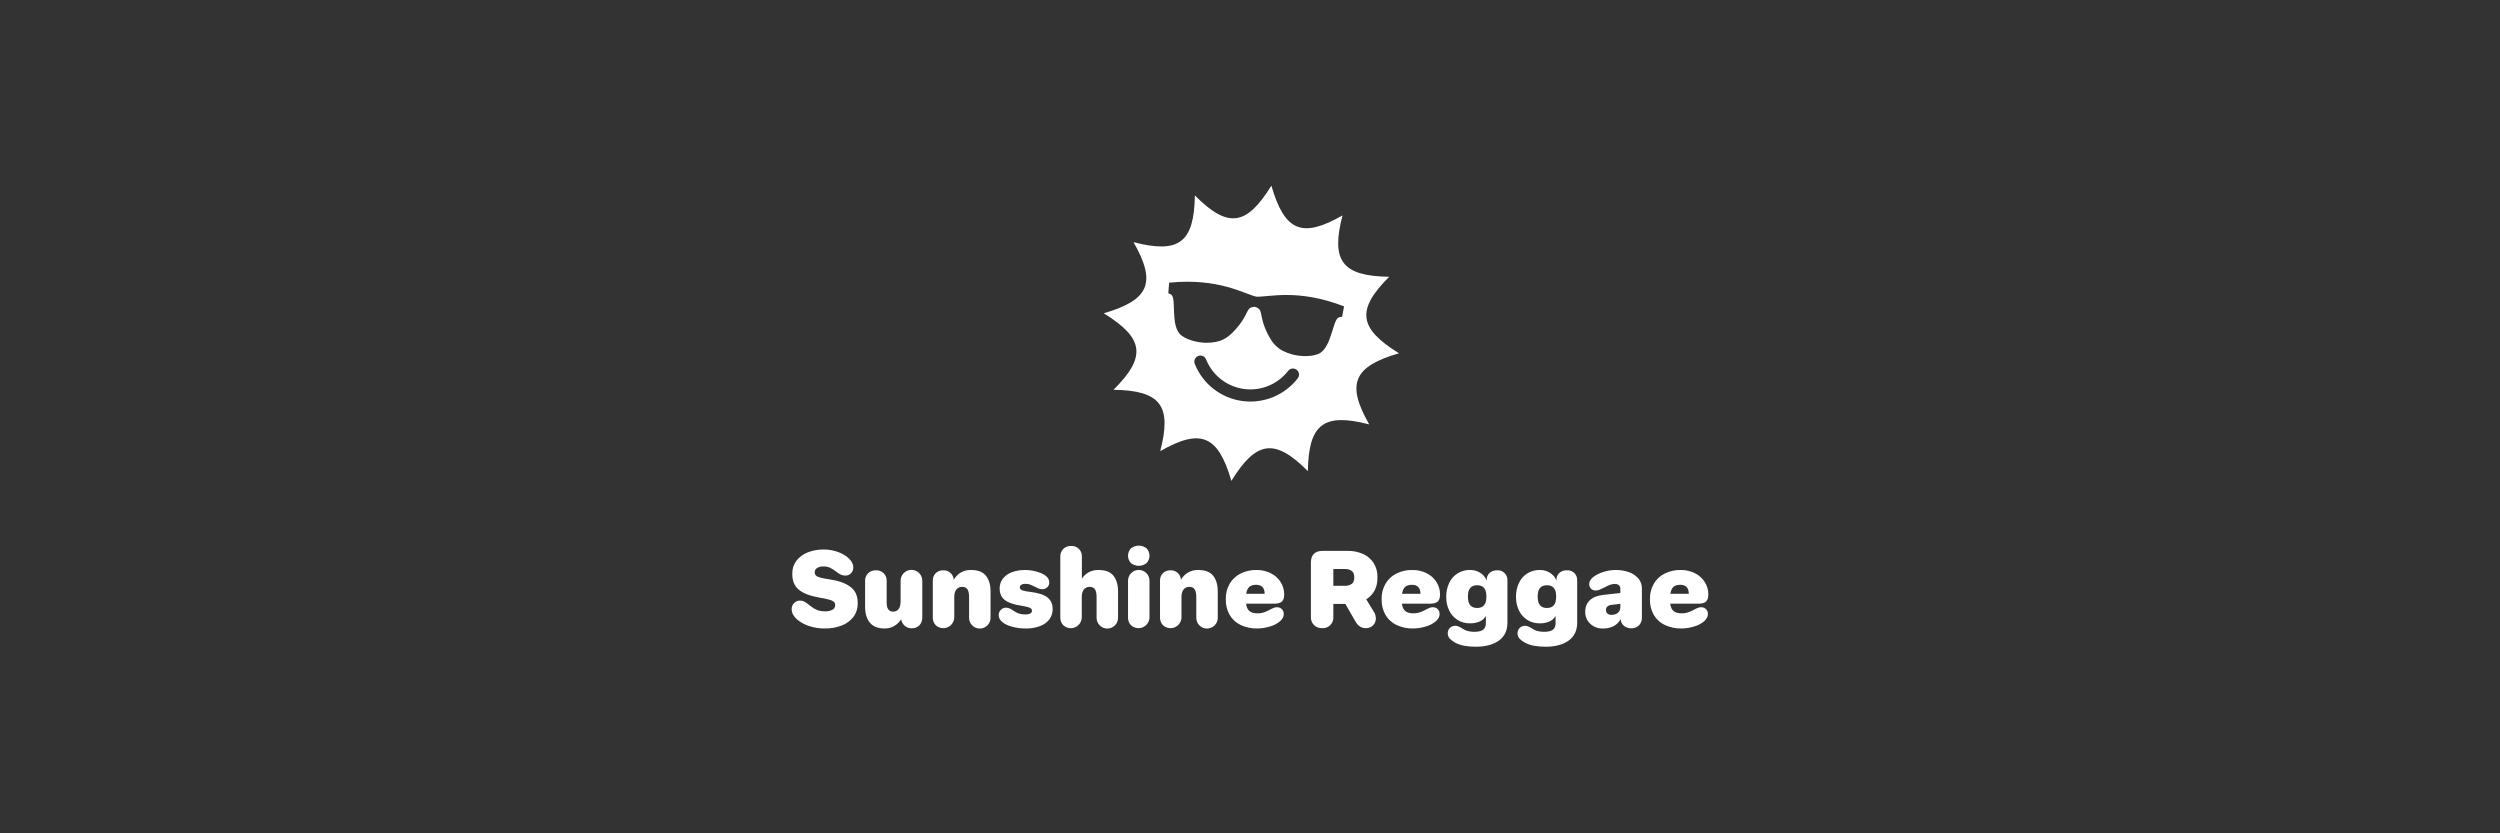 <svg width="900" height="300" viewBox="0 0 900 300" fill="none" xmlns="http://www.w3.org/2000/svg">
<rect x="0" y="0" width="900" height="300" fill="#333333" stroke="none"/>
<path d="M291.357 225.406C289.864 224.944 288.469 224.21 287.242 223.243C286.555 222.702 285.973 222.041 285.523 221.292C285.178 220.671 284.998 219.973 285.001 219.263C284.99 218.857 285.063 218.454 285.216 218.078C285.369 217.702 285.598 217.362 285.89 217.079C286.161 216.802 286.486 216.581 286.844 216.432C287.203 216.283 287.588 216.207 287.976 216.21C288.518 216.198 289.055 216.318 289.541 216.558C290.286 216.996 290.991 217.501 291.647 218.064C292.405 218.699 293.251 219.219 294.158 219.61C295.086 219.945 296.069 220.102 297.056 220.073C297.974 220.124 298.889 219.923 299.702 219.494C299.979 219.358 300.213 219.149 300.379 218.891C300.546 218.632 300.64 218.333 300.649 218.025V217.832C300.661 217.62 300.629 217.408 300.556 217.209C300.482 217.01 300.37 216.828 300.224 216.673C299.756 216.296 299.207 216.032 298.621 215.901C297.418 215.579 296.199 215.321 294.97 215.128C291.647 214.562 289.193 213.628 287.609 212.327C286.024 211.026 285.232 209.178 285.233 206.784V206.396C285.2 204.743 285.732 203.129 286.74 201.818C287.803 200.474 289.212 199.445 290.816 198.842C292.646 198.138 294.593 197.79 296.554 197.818C298.509 197.812 300.445 198.193 302.253 198.938C304.069 199.686 305.428 200.665 306.329 201.875C306.598 202.235 306.812 202.632 306.967 203.053C307.106 203.444 307.177 203.856 307.178 204.27C307.191 204.658 307.126 205.044 306.987 205.405C306.848 205.767 306.637 206.097 306.368 206.376C306.103 206.649 305.784 206.864 305.432 207.007C305.079 207.15 304.701 207.218 304.32 207.207C303.826 207.215 303.334 207.13 302.871 206.956C302.296 206.698 301.757 206.367 301.268 205.97C300.517 205.353 299.701 204.821 298.833 204.385C298.078 204.059 297.261 203.9 296.439 203.921C295.625 203.871 294.815 204.073 294.12 204.501C293.88 204.647 293.68 204.85 293.538 205.093C293.397 205.336 293.318 205.611 293.31 205.892V206.046C293.291 206.456 293.43 206.857 293.698 207.167C293.955 207.451 294.476 207.702 295.263 207.92C296.427 208.214 297.607 208.44 298.798 208.597C301.94 209.06 304.387 209.949 306.139 211.263C307.891 212.576 308.766 214.457 308.766 216.904V217.291C308.806 219.022 308.261 220.717 307.22 222.101C306.123 223.503 304.659 224.573 302.99 225.192C301.06 225.925 299.008 226.286 296.943 226.255C295.048 226.276 293.162 225.989 291.36 225.404" fill="white"/>
<path d="M313.168 224.19C312.009 222.812 311.429 220.873 311.429 218.374V209.179C311.407 208.664 311.489 208.15 311.672 207.669C311.854 207.187 312.133 206.748 312.492 206.378C312.868 206.017 313.314 205.737 313.802 205.554C314.291 205.372 314.811 205.29 315.332 205.315C315.847 205.284 316.363 205.363 316.846 205.546C317.329 205.729 317.767 206.013 318.133 206.378C318.498 206.743 318.781 207.181 318.964 207.664C319.148 208.147 319.226 208.663 319.195 209.179V216.868C319.195 218.001 319.395 218.838 319.794 219.379C319.991 219.646 320.252 219.859 320.552 220.001C320.851 220.142 321.182 220.207 321.513 220.189C321.89 220.203 322.265 220.129 322.607 219.971C322.95 219.813 323.251 219.577 323.485 219.282C323.974 218.677 324.219 217.717 324.219 216.403V209.218C324.197 208.692 324.282 208.167 324.469 207.674C324.655 207.182 324.939 206.732 325.303 206.352C325.668 205.972 326.105 205.67 326.59 205.463C327.074 205.257 327.595 205.15 328.121 205.15C328.648 205.15 329.169 205.257 329.653 205.463C330.138 205.67 330.575 205.972 330.94 206.352C331.304 206.732 331.588 207.182 331.774 207.674C331.961 208.167 332.045 208.692 332.024 209.218V222.316C332.047 222.829 331.966 223.341 331.787 223.823C331.608 224.304 331.334 224.744 330.98 225.117C330.615 225.476 330.179 225.756 329.7 225.939C329.221 226.122 328.71 226.204 328.198 226.18C327.286 226.203 326.397 225.887 325.706 225.291C325.019 224.691 324.562 223.872 324.412 222.973V222.934C323.809 223.897 322.989 224.704 322.017 225.291C320.948 225.946 319.715 226.281 318.462 226.257C316.09 226.257 314.326 225.568 313.168 224.19" fill="white"/>
<path d="M336.871 225.078C336.513 224.708 336.233 224.269 336.051 223.787C335.868 223.306 335.786 222.792 335.809 222.277V209.063C335.786 208.562 335.866 208.061 336.046 207.592C336.225 207.123 336.5 206.697 336.852 206.339C337.217 205.993 337.648 205.724 338.119 205.548C338.591 205.372 339.092 205.293 339.595 205.315C340.535 205.275 341.453 205.604 342.154 206.233C342.854 206.861 343.281 207.738 343.343 208.677V208.715C343.913 207.704 344.723 206.849 345.7 206.223C346.87 205.502 348.229 205.145 349.602 205.199C352.075 205.199 353.859 205.894 354.953 207.285C356.048 208.677 356.596 210.557 356.595 212.927V222.276C356.614 222.795 356.528 223.313 356.342 223.798C356.156 224.283 355.874 224.725 355.514 225.099C355.153 225.473 354.721 225.77 354.243 225.973C353.765 226.176 353.251 226.281 352.732 226.281C352.212 226.281 351.698 226.176 351.22 225.973C350.742 225.77 350.31 225.473 349.95 225.099C349.589 224.725 349.307 224.283 349.122 223.798C348.936 223.313 348.85 222.795 348.868 222.276V214.936C348.868 213.725 348.681 212.811 348.308 212.193C347.935 211.575 347.284 211.265 346.357 211.265C345.967 211.252 345.58 211.328 345.225 211.489C344.869 211.65 344.556 211.891 344.31 212.193C343.793 212.811 343.535 213.713 343.537 214.897V222.276C343.518 223.04 343.279 223.781 342.848 224.412C342.417 225.043 341.814 225.536 341.11 225.832C340.406 226.128 339.631 226.214 338.88 226.08C338.128 225.946 337.431 225.598 336.872 225.077" fill="white"/>
<path d="M364.149 225.561C362.487 225.098 361.231 224.415 360.38 223.514C360.11 223.226 359.895 222.892 359.743 222.528C359.597 222.152 359.525 221.752 359.532 221.349C359.534 221.013 359.603 220.681 359.736 220.373C359.868 220.064 360.062 219.785 360.304 219.553C360.536 219.302 360.816 219.102 361.129 218.966C361.442 218.829 361.78 218.76 362.121 218.761C362.381 218.761 362.641 218.794 362.893 218.857C363.172 218.93 363.443 219.026 363.704 219.147L363.819 219.186C364.308 219.495 364.785 219.804 365.249 220.113C365.796 220.478 366.395 220.759 367.026 220.944C367.694 221.121 368.383 221.206 369.074 221.195C369.705 221.235 370.336 221.116 370.909 220.847C371.085 220.764 371.235 220.633 371.341 220.469C371.446 220.305 371.504 220.115 371.508 219.92C371.516 219.668 371.449 219.419 371.315 219.205C371.047 218.927 370.704 218.732 370.328 218.645C369.525 218.403 368.705 218.222 367.875 218.104C364.99 217.667 362.935 216.965 361.711 215.998C360.487 215.032 359.875 213.647 359.876 211.845C359.852 210.578 360.253 209.34 361.016 208.329C361.852 207.268 362.97 206.465 364.242 206.01C365.813 205.439 367.477 205.164 369.149 205.2C370.67 205.217 372.18 205.458 373.631 205.915C375.201 206.392 376.335 207.03 377.031 207.828C377.26 208.081 377.437 208.376 377.552 208.697C377.669 209.026 377.728 209.372 377.726 209.721C377.735 210.044 377.674 210.365 377.548 210.661C377.421 210.958 377.232 211.224 376.992 211.441C376.511 211.889 375.873 212.131 375.215 212.117C374.995 212.118 374.775 212.098 374.558 212.059C374.348 212.019 374.141 211.961 373.94 211.885C373.4 211.627 372.859 211.369 372.317 211.112C371.784 210.823 371.228 210.577 370.656 210.378C370.153 210.238 369.632 210.172 369.11 210.185C368.603 210.157 368.1 210.278 367.661 210.533C367.508 210.617 367.379 210.74 367.288 210.889C367.196 211.038 367.145 211.208 367.14 211.383C367.127 211.657 367.217 211.925 367.391 212.137C367.693 212.401 368.059 212.581 368.453 212.658C369.266 212.861 370.092 213.003 370.926 213.083C373.887 213.444 375.967 214.127 377.166 215.131C378.364 216.135 378.963 217.513 378.962 219.265C378.985 220.582 378.578 221.871 377.802 222.935C376.94 224.058 375.774 224.91 374.441 225.389C372.76 226.005 370.977 226.3 369.187 226.258C367.482 226.258 365.786 226.024 364.144 225.563" fill="white"/>
<path d="M382.773 225.077C382.415 224.707 382.136 224.268 381.953 223.786C381.77 223.305 381.688 222.791 381.711 222.276V200.407C381.688 199.893 381.77 199.379 381.953 198.897C382.136 198.415 382.415 197.976 382.773 197.606C383.15 197.245 383.596 196.965 384.084 196.783C384.572 196.6 385.092 196.519 385.613 196.544C386.129 196.513 386.645 196.591 387.128 196.774C387.611 196.957 388.049 197.241 388.415 197.606C388.78 197.971 389.063 198.41 389.246 198.893C389.43 199.376 389.508 199.892 389.477 200.407V208.328C390.066 207.405 390.868 206.637 391.815 206.087C392.941 205.461 394.217 205.153 395.505 205.198C397.977 205.198 399.761 205.894 400.856 207.285C401.951 208.676 402.498 210.557 402.498 212.926V222.277C402.516 222.796 402.43 223.313 402.244 223.798C402.058 224.283 401.777 224.725 401.416 225.099C401.055 225.473 400.623 225.77 400.145 225.973C399.667 226.176 399.153 226.281 398.634 226.281C398.115 226.281 397.601 226.176 397.123 225.973C396.645 225.77 396.212 225.473 395.852 225.099C395.491 224.725 395.21 224.283 395.024 223.798C394.838 223.313 394.752 222.796 394.77 222.277V214.935C394.77 213.725 394.584 212.81 394.21 212.192C393.837 211.574 393.187 211.265 392.259 211.264C391.87 211.251 391.482 211.328 391.127 211.488C390.772 211.649 390.459 211.89 390.212 212.192C389.695 212.81 389.438 213.712 389.439 214.897V222.276C389.42 223.04 389.181 223.781 388.75 224.412C388.32 225.043 387.716 225.536 387.012 225.831C386.308 226.127 385.534 226.214 384.782 226.08C384.03 225.946 383.333 225.598 382.774 225.077" fill="white"/>
<path d="M407.152 202.726C406.47 202.006 406.089 201.052 406.089 200.06C406.089 199.068 406.47 198.114 407.152 197.394C407.952 196.768 408.938 196.428 409.953 196.428C410.969 196.428 411.955 196.768 412.755 197.394C413.437 198.114 413.818 199.068 413.818 200.06C413.818 201.052 413.437 202.006 412.755 202.726C411.955 203.352 410.969 203.692 409.953 203.692C408.938 203.692 407.952 203.352 407.152 202.726ZM407.152 225.078C406.794 224.708 406.515 224.268 406.332 223.787C406.149 223.305 406.067 222.791 406.09 222.277V209.178C406.072 208.66 406.159 208.143 406.345 207.658C406.531 207.174 406.813 206.732 407.173 206.359C407.534 205.986 407.966 205.689 408.443 205.486C408.921 205.284 409.435 205.179 409.953 205.179C410.472 205.179 410.986 205.284 411.464 205.486C411.941 205.689 412.373 205.986 412.734 206.359C413.094 206.732 413.376 207.174 413.562 207.658C413.748 208.143 413.835 208.66 413.817 209.178V222.277C413.798 223.04 413.559 223.782 413.128 224.412C412.698 225.043 412.094 225.536 411.39 225.832C410.686 226.128 409.912 226.214 409.16 226.08C408.408 225.946 407.711 225.598 407.152 225.078Z" fill="white"/>
<path d="M418.668 225.078C418.31 224.708 418.03 224.269 417.848 223.787C417.665 223.306 417.583 222.792 417.605 222.277V209.063C417.582 208.562 417.663 208.061 417.843 207.592C418.022 207.123 418.297 206.697 418.649 206.339C419.014 205.993 419.445 205.724 419.916 205.548C420.387 205.372 420.889 205.293 421.392 205.315C422.332 205.275 423.25 205.604 423.95 206.233C424.651 206.861 425.078 207.738 425.14 208.677V208.715C425.71 207.704 426.519 206.849 427.497 206.223C428.667 205.502 430.026 205.145 431.399 205.199C433.872 205.199 435.655 205.894 436.75 207.285C437.845 208.677 438.392 210.557 438.392 212.927V222.276C438.411 222.795 438.325 223.313 438.139 223.798C437.953 224.283 437.671 224.725 437.311 225.099C436.95 225.473 436.518 225.77 436.04 225.973C435.562 226.176 435.048 226.281 434.529 226.281C434.009 226.281 433.495 226.176 433.017 225.973C432.539 225.77 432.107 225.473 431.746 225.099C431.386 224.725 431.104 224.283 430.918 223.798C430.733 223.313 430.646 222.795 430.665 222.276V214.936C430.665 213.725 430.478 212.811 430.105 212.193C429.732 211.575 429.081 211.265 428.154 211.265C427.764 211.252 427.377 211.328 427.022 211.489C426.666 211.65 426.353 211.891 426.106 212.193C425.59 212.811 425.332 213.713 425.334 214.897V222.276C425.315 223.04 425.075 223.781 424.645 224.412C424.214 225.043 423.611 225.536 422.907 225.832C422.203 226.128 421.428 226.214 420.676 226.08C419.925 225.946 419.227 225.598 418.669 225.077" fill="white"/>
<path d="M446.601 224.981C444.953 224.192 443.58 222.926 442.66 221.348C441.716 219.663 441.242 217.755 441.288 215.823V215.592C441.249 213.683 441.73 211.8 442.679 210.144C443.598 208.58 444.946 207.313 446.562 206.492C448.354 205.599 450.337 205.155 452.338 205.198C454.149 205.164 455.94 205.575 457.555 206.396C458.997 207.123 460.213 208.232 461.071 209.601C461.89 210.923 462.319 212.45 462.308 214.005C462.308 215.216 462.024 216.073 461.457 216.576C460.89 217.079 459.976 217.33 458.714 217.33H448.591V217.368C448.745 218.579 449.151 219.455 449.808 219.995C450.465 220.536 451.45 220.806 452.764 220.806C453.403 220.803 454.039 220.718 454.657 220.554C455.397 220.348 456.11 220.057 456.782 219.685C457.168 219.479 457.542 219.286 457.903 219.105C458.211 218.946 458.535 218.816 458.868 218.718C459.158 218.64 459.457 218.601 459.758 218.602C460.072 218.595 460.384 218.652 460.676 218.768C460.968 218.884 461.234 219.058 461.457 219.278C461.691 219.513 461.874 219.794 461.994 220.103C462.114 220.413 462.168 220.743 462.153 221.075C462.154 221.533 462.041 221.985 461.824 222.388C461.576 222.837 461.256 223.241 460.878 223.586C459.827 224.494 458.586 225.154 457.246 225.518C455.746 225.996 454.183 226.243 452.609 226.252C450.534 226.299 448.477 225.862 446.601 224.976M454.502 211.357C453.985 210.803 453.225 210.526 452.223 210.526C451.141 210.526 450.317 210.777 449.749 211.28C449.182 211.782 448.809 212.613 448.629 213.772H455.274C455.274 212.715 455.017 211.91 454.502 211.357Z" fill="white"/>
<path d="M473.047 225.038C472.669 224.655 472.374 224.199 472.182 223.697C471.989 223.195 471.902 222.658 471.926 222.121V202.493C471.926 201.128 472.286 200.091 473.008 199.383C473.729 198.674 474.759 198.32 476.098 198.32H485.217C487.097 198.289 488.962 198.665 490.684 199.422C492.236 200.108 493.557 201.228 494.488 202.648C495.446 204.173 495.93 205.948 495.879 207.748V207.98C495.879 210.427 495.216 212.43 493.889 213.988C492.562 215.546 490.753 216.583 488.461 217.099L490.354 213.273L494.643 220.344C495.076 221.025 495.304 221.816 495.3 222.624C495.316 223.094 495.233 223.562 495.056 223.998C494.88 224.434 494.614 224.828 494.276 225.154C493.928 225.483 493.519 225.74 493.072 225.909C492.624 226.078 492.148 226.157 491.669 226.14C490.149 226.14 488.939 225.381 488.038 223.861L484.329 217.409H480.001V222.123C480.035 222.659 479.954 223.197 479.765 223.7C479.575 224.203 479.28 224.659 478.9 225.04C478.52 225.42 478.063 225.715 477.56 225.904C477.057 226.094 476.519 226.175 475.983 226.14C475.444 226.164 474.907 226.078 474.402 225.889C473.898 225.7 473.437 225.411 473.046 225.039M486.646 210.183C487.238 209.72 487.535 208.985 487.535 207.981V207.749C487.535 206.744 487.239 206.01 486.646 205.547C485.937 205.047 485.079 204.802 484.212 204.851H480.001V210.878H484.212C485.079 210.926 485.937 210.681 486.647 210.182" fill="white"/>
<path d="M502.702 224.981C501.055 224.192 499.682 222.926 498.762 221.348C497.818 219.663 497.344 217.755 497.39 215.823V215.592C497.35 213.683 497.831 211.8 498.781 210.144C499.699 208.581 501.047 207.313 502.664 206.492C504.456 205.6 506.438 205.155 508.44 205.198C510.25 205.164 512.041 205.575 513.656 206.396C515.098 207.123 516.314 208.232 517.172 209.601C517.991 210.923 518.42 212.45 518.408 214.005C518.408 215.216 518.125 216.073 517.558 216.576C516.991 217.079 516.077 217.33 514.815 217.33H504.692V217.368C504.847 218.579 505.253 219.455 505.909 219.995C506.566 220.536 507.552 220.806 508.865 220.806C509.505 220.803 510.141 220.718 510.759 220.554C511.498 220.348 512.211 220.057 512.883 219.685C513.27 219.479 513.643 219.286 514.004 219.105C514.313 218.945 514.636 218.816 514.97 218.718C515.26 218.64 515.559 218.601 515.859 218.602C516.173 218.595 516.485 218.652 516.777 218.768C517.069 218.884 517.335 219.058 517.558 219.278C517.793 219.513 517.975 219.794 518.095 220.103C518.215 220.413 518.269 220.743 518.254 221.075C518.255 221.533 518.142 221.984 517.925 222.388C517.678 222.837 517.358 223.241 516.979 223.586C515.928 224.494 514.687 225.154 513.347 225.518C511.847 225.996 510.284 226.243 508.71 226.252C506.636 226.299 504.578 225.862 502.702 224.976M510.603 211.357C510.087 210.803 509.327 210.526 508.324 210.526C507.242 210.526 506.418 210.777 505.851 211.28C505.284 211.782 504.911 212.613 504.73 213.772H511.376C511.376 212.715 511.118 211.91 510.603 211.357Z" fill="white"/>
<path d="M527.238 232.496C526.086 232.301 524.972 231.93 523.934 231.395C523.197 231.021 522.526 230.532 521.944 229.946C521.691 229.674 521.495 229.355 521.365 229.007C521.236 228.659 521.176 228.289 521.19 227.918C521.185 227.572 521.251 227.229 521.384 226.91C521.517 226.591 521.714 226.303 521.963 226.063C522.215 225.809 522.517 225.61 522.849 225.477C523.181 225.344 523.537 225.28 523.895 225.29C524.182 225.287 524.469 225.326 524.745 225.406C525.026 225.494 525.298 225.61 525.555 225.754L525.748 225.869C526.598 226.384 527.152 226.706 527.41 226.835C527.891 227.028 528.389 227.177 528.897 227.28C529.501 227.401 530.116 227.459 530.732 227.454C532.175 227.454 533.231 227.209 533.902 226.719C534.573 226.23 534.908 225.444 534.907 224.362V221.735C534.402 222.627 533.623 223.331 532.685 223.743C531.592 224.206 530.413 224.43 529.227 224.4C527.601 224.443 526 223.998 524.629 223.124C523.346 222.281 522.322 221.097 521.673 219.705C520.979 218.225 520.629 216.607 520.649 214.972V214.74C520.629 213.081 520.979 211.437 521.673 209.93C522.323 208.482 523.388 207.261 524.732 206.418C526.077 205.576 527.641 205.151 529.226 205.197C530.588 205.157 531.927 205.55 533.052 206.317C534.035 206.973 534.791 207.918 535.215 209.022V208.751C535.197 208.287 535.279 207.824 535.455 207.394C535.632 206.964 535.9 206.577 536.239 206.259C536.991 205.603 537.967 205.264 538.963 205.313C539.46 205.276 539.958 205.346 540.425 205.52C540.892 205.693 541.316 205.965 541.668 206.317C542.02 206.669 542.292 207.093 542.465 207.56C542.639 208.026 542.709 208.525 542.672 209.022V224.166C542.672 227 541.642 229.15 539.582 230.619C537.521 232.087 534.765 232.821 531.313 232.821C529.947 232.832 528.584 232.722 527.237 232.493M534.269 217.888C534.822 217.23 535.099 216.232 535.1 214.894V214.662C535.1 213.324 534.823 212.326 534.269 211.668C533.715 211.011 532.884 210.682 531.777 210.682C530.669 210.682 529.838 211.011 529.284 211.668C528.731 212.326 528.454 213.324 528.454 214.662V214.894C528.454 216.234 528.731 217.232 529.284 217.888C529.838 218.544 530.669 218.872 531.777 218.874C532.884 218.874 533.715 218.545 534.269 217.888Z" fill="white"/>
<path d="M552.351 232.496C551.2 232.301 550.085 231.93 549.047 231.395C548.311 231.021 547.639 230.532 547.058 229.946C546.805 229.674 546.608 229.355 546.479 229.007C546.349 228.658 546.29 228.288 546.304 227.917C546.299 227.572 546.365 227.229 546.498 226.91C546.631 226.591 546.828 226.302 547.077 226.063C547.329 225.809 547.631 225.609 547.963 225.476C548.295 225.344 548.651 225.28 549.008 225.29C549.296 225.287 549.582 225.326 549.859 225.405C550.14 225.493 550.411 225.61 550.669 225.753L550.862 225.869C551.712 226.384 552.266 226.706 552.523 226.835C553.005 227.028 553.502 227.177 554.011 227.28C554.615 227.4 555.23 227.459 555.846 227.454C557.288 227.454 558.345 227.209 559.016 226.719C559.687 226.23 560.021 225.444 560.02 224.362V221.735C559.516 222.626 558.736 223.331 557.799 223.743C556.706 224.206 555.527 224.43 554.34 224.4C552.715 224.442 551.114 223.998 549.743 223.124C548.46 222.281 547.436 221.098 546.786 219.707C546.093 218.227 545.742 216.609 545.763 214.974V214.742C545.743 213.083 546.092 211.439 546.786 209.932C547.437 208.484 548.501 207.262 549.846 206.42C551.19 205.578 552.754 205.153 554.34 205.199C555.701 205.159 557.04 205.552 558.165 206.319C559.149 206.975 559.905 207.92 560.328 209.024V208.753C560.31 208.289 560.392 207.826 560.569 207.396C560.745 206.966 561.013 206.579 561.353 206.261C562.104 205.605 563.08 205.266 564.077 205.315C564.573 205.278 565.072 205.348 565.538 205.522C566.005 205.695 566.429 205.967 566.781 206.319C567.133 206.671 567.405 207.095 567.578 207.562C567.752 208.028 567.822 208.527 567.786 209.024V224.168C567.786 227.002 566.755 229.152 564.695 230.621C562.635 232.089 559.878 232.823 556.426 232.823C555.061 232.834 553.697 232.724 552.35 232.495M559.382 217.89C559.936 217.232 560.212 216.234 560.213 214.896V214.664C560.213 213.326 559.936 212.328 559.382 211.67C558.828 211.013 557.997 210.684 556.89 210.684C555.782 210.684 554.952 211.013 554.398 211.67C553.844 212.328 553.567 213.326 553.567 214.664V214.896C553.567 216.236 553.844 217.233 554.398 217.89C554.951 218.546 555.782 218.874 556.89 218.876C557.997 218.876 558.828 218.547 559.382 217.89Z" fill="white"/>
<path d="M572.482 224.557C571.893 224.005 571.429 223.333 571.119 222.587C570.809 221.841 570.662 221.038 570.686 220.23C570.686 218.479 571.246 217.088 572.367 216.057C573.487 215.027 575.091 214.395 577.177 214.164L583.32 213.468V211.962C583.333 211.725 583.294 211.489 583.208 211.269C583.121 211.049 582.988 210.85 582.818 210.686C582.379 210.343 581.827 210.178 581.272 210.223C580.725 210.224 580.182 210.322 579.669 210.513C579.025 210.759 578.399 211.049 577.795 211.382C576.868 211.845 576.192 212.161 575.767 212.329C575.343 212.496 574.89 212.581 574.434 212.58C574.129 212.59 573.824 212.539 573.539 212.429C573.254 212.32 572.993 212.154 572.773 211.943C572.552 211.723 572.38 211.461 572.267 211.171C572.154 210.882 572.102 210.572 572.116 210.262C572.116 209.334 572.605 208.484 573.584 207.712C574.651 206.931 575.838 206.331 577.099 205.935C578.581 205.439 580.135 205.191 581.697 205.201C583.343 205.174 584.98 205.448 586.527 206.011C587.828 206.471 588.982 207.272 589.869 208.329C590.676 209.322 591.107 210.567 591.086 211.845V222.316C591.109 222.829 591.029 223.342 590.85 223.823C590.67 224.304 590.396 224.744 590.043 225.117C589.677 225.476 589.242 225.756 588.763 225.939C588.284 226.122 587.773 226.204 587.261 226.18C586.3 226.213 585.36 225.897 584.614 225.291C584.265 225.001 583.98 224.642 583.777 224.237C583.574 223.831 583.458 223.387 583.435 222.934V222.896C582.867 223.953 582.001 224.82 580.943 225.388C579.742 225.998 578.407 226.297 577.061 226.257C575.37 226.319 573.723 225.708 572.482 224.558M581.794 221.023C582.254 220.818 582.644 220.482 582.914 220.057C583.191 219.61 583.332 219.094 583.32 218.569V217.371L580.113 217.759C579.571 217.793 579.056 218.003 578.645 218.358C578.48 218.514 578.351 218.703 578.264 218.913C578.178 219.123 578.136 219.348 578.142 219.575C578.131 219.816 578.172 220.056 578.262 220.279C578.352 220.502 578.489 220.704 578.664 220.869C579.092 221.219 579.638 221.392 580.19 221.352C580.742 221.361 581.289 221.249 581.793 221.024" fill="white"/>
<path d="M599.292 224.981C597.645 224.192 596.272 222.926 595.351 221.348C594.408 219.663 593.934 217.755 593.98 215.823V215.592C593.94 213.683 594.421 211.8 595.37 210.144C596.289 208.581 597.637 207.314 599.253 206.492C601.046 205.6 603.028 205.155 605.03 205.198C606.84 205.164 608.631 205.575 610.246 206.396C611.688 207.123 612.904 208.232 613.762 209.601C614.581 210.923 615.01 212.45 614.998 214.005C614.998 215.216 614.715 216.073 614.148 216.576C613.582 217.079 612.667 217.33 611.405 217.33H601.282V217.368C601.436 218.579 601.842 219.455 602.499 219.995C603.156 220.536 604.141 220.806 605.455 220.806C606.094 220.803 606.73 220.718 607.348 220.554C608.088 220.348 608.801 220.057 609.473 219.685C609.859 219.479 610.233 219.286 610.594 219.105C610.902 218.945 611.226 218.816 611.56 218.718C611.849 218.64 612.148 218.601 612.448 218.602C612.763 218.595 613.075 218.652 613.367 218.768C613.659 218.884 613.925 219.058 614.149 219.278C614.383 219.513 614.565 219.794 614.685 220.103C614.805 220.413 614.859 220.743 614.844 221.075C614.845 221.533 614.732 221.984 614.515 222.388C614.268 222.837 613.948 223.241 613.569 223.586C612.518 224.494 611.277 225.154 609.937 225.518C608.438 225.996 606.874 226.243 605.3 226.252C603.226 226.299 601.169 225.862 599.292 224.976M607.193 211.357C606.677 210.803 605.917 210.526 604.914 210.526C603.832 210.526 603.008 210.777 602.441 211.28C601.874 211.782 601.501 212.613 601.32 213.772H607.966C607.966 212.715 607.709 211.91 607.193 211.357Z" fill="white"/>
<path d="M503.632 127.179C489.122 118.221 488.157 111.533 500.122 99.643C483.165 99.382 479.039 93.966 483.302 77.551C468.656 85.922 462.467 83.213 457.692 66.84C448.733 81.353 442.044 82.317 430.154 70.352C429.894 87.309 424.478 91.433 408.063 87.172C416.434 101.816 413.725 108.007 397.352 112.783C411.864 121.742 412.829 128.428 400.864 140.32C417.821 140.578 421.945 145.996 417.684 162.411C432.329 154.04 438.519 156.749 443.295 173.121C452.254 158.61 458.94 157.645 470.832 169.61C471.09 152.653 476.508 148.527 492.923 152.79C484.553 138.144 487.261 131.955 503.632 127.179ZM467.19 136.189C464.875 139.183 461.813 141.515 458.311 142.951C454.809 144.386 450.991 144.874 447.241 144.366C443.491 143.858 439.94 142.372 436.946 140.057C433.953 137.741 431.621 134.679 430.186 131.177C430.158 131.106 430.129 131.036 430.1 130.966C429.896 130.428 429.911 129.831 430.143 129.305C430.374 128.778 430.804 128.364 431.338 128.152C431.873 127.939 432.47 127.946 433 128.169C433.529 128.393 433.95 128.816 434.171 129.348L434.241 129.519C435.385 132.31 437.243 134.75 439.629 136.594C442.014 138.439 444.843 139.623 447.831 140.027C450.82 140.432 453.862 140.043 456.652 138.899C459.442 137.755 461.882 135.897 463.727 133.512C464.082 133.052 464.605 132.753 465.181 132.679C465.757 132.606 466.339 132.764 466.799 133.119C467.258 133.474 467.557 133.998 467.631 134.574C467.705 135.15 467.546 135.731 467.191 136.191M481.786 114.363C479.876 115.471 479.337 124.107 475.514 126.904C473.215 128.587 468.072 128.421 465.085 127.558C460.279 126.17 458.373 124.12 456.475 120.405C452.836 113.281 455.193 111.53 451.782 110.452C448.209 110.582 450.013 112.898 444.611 118.799C441.793 121.875 439.411 123.342 434.408 123.404C431.299 123.439 426.298 122.232 424.527 119.998C421.589 116.285 423.365 107.817 421.82 106.241C420.411 104.807 420.446 107.52 420.902 101.763C438.848 99.951 448.176 105.942 452.278 106.795C456.458 107.064 467.044 103.77 483.86 110.291C482.768 115.962 483.525 113.356 481.785 114.364" fill="white"/>
</svg>
